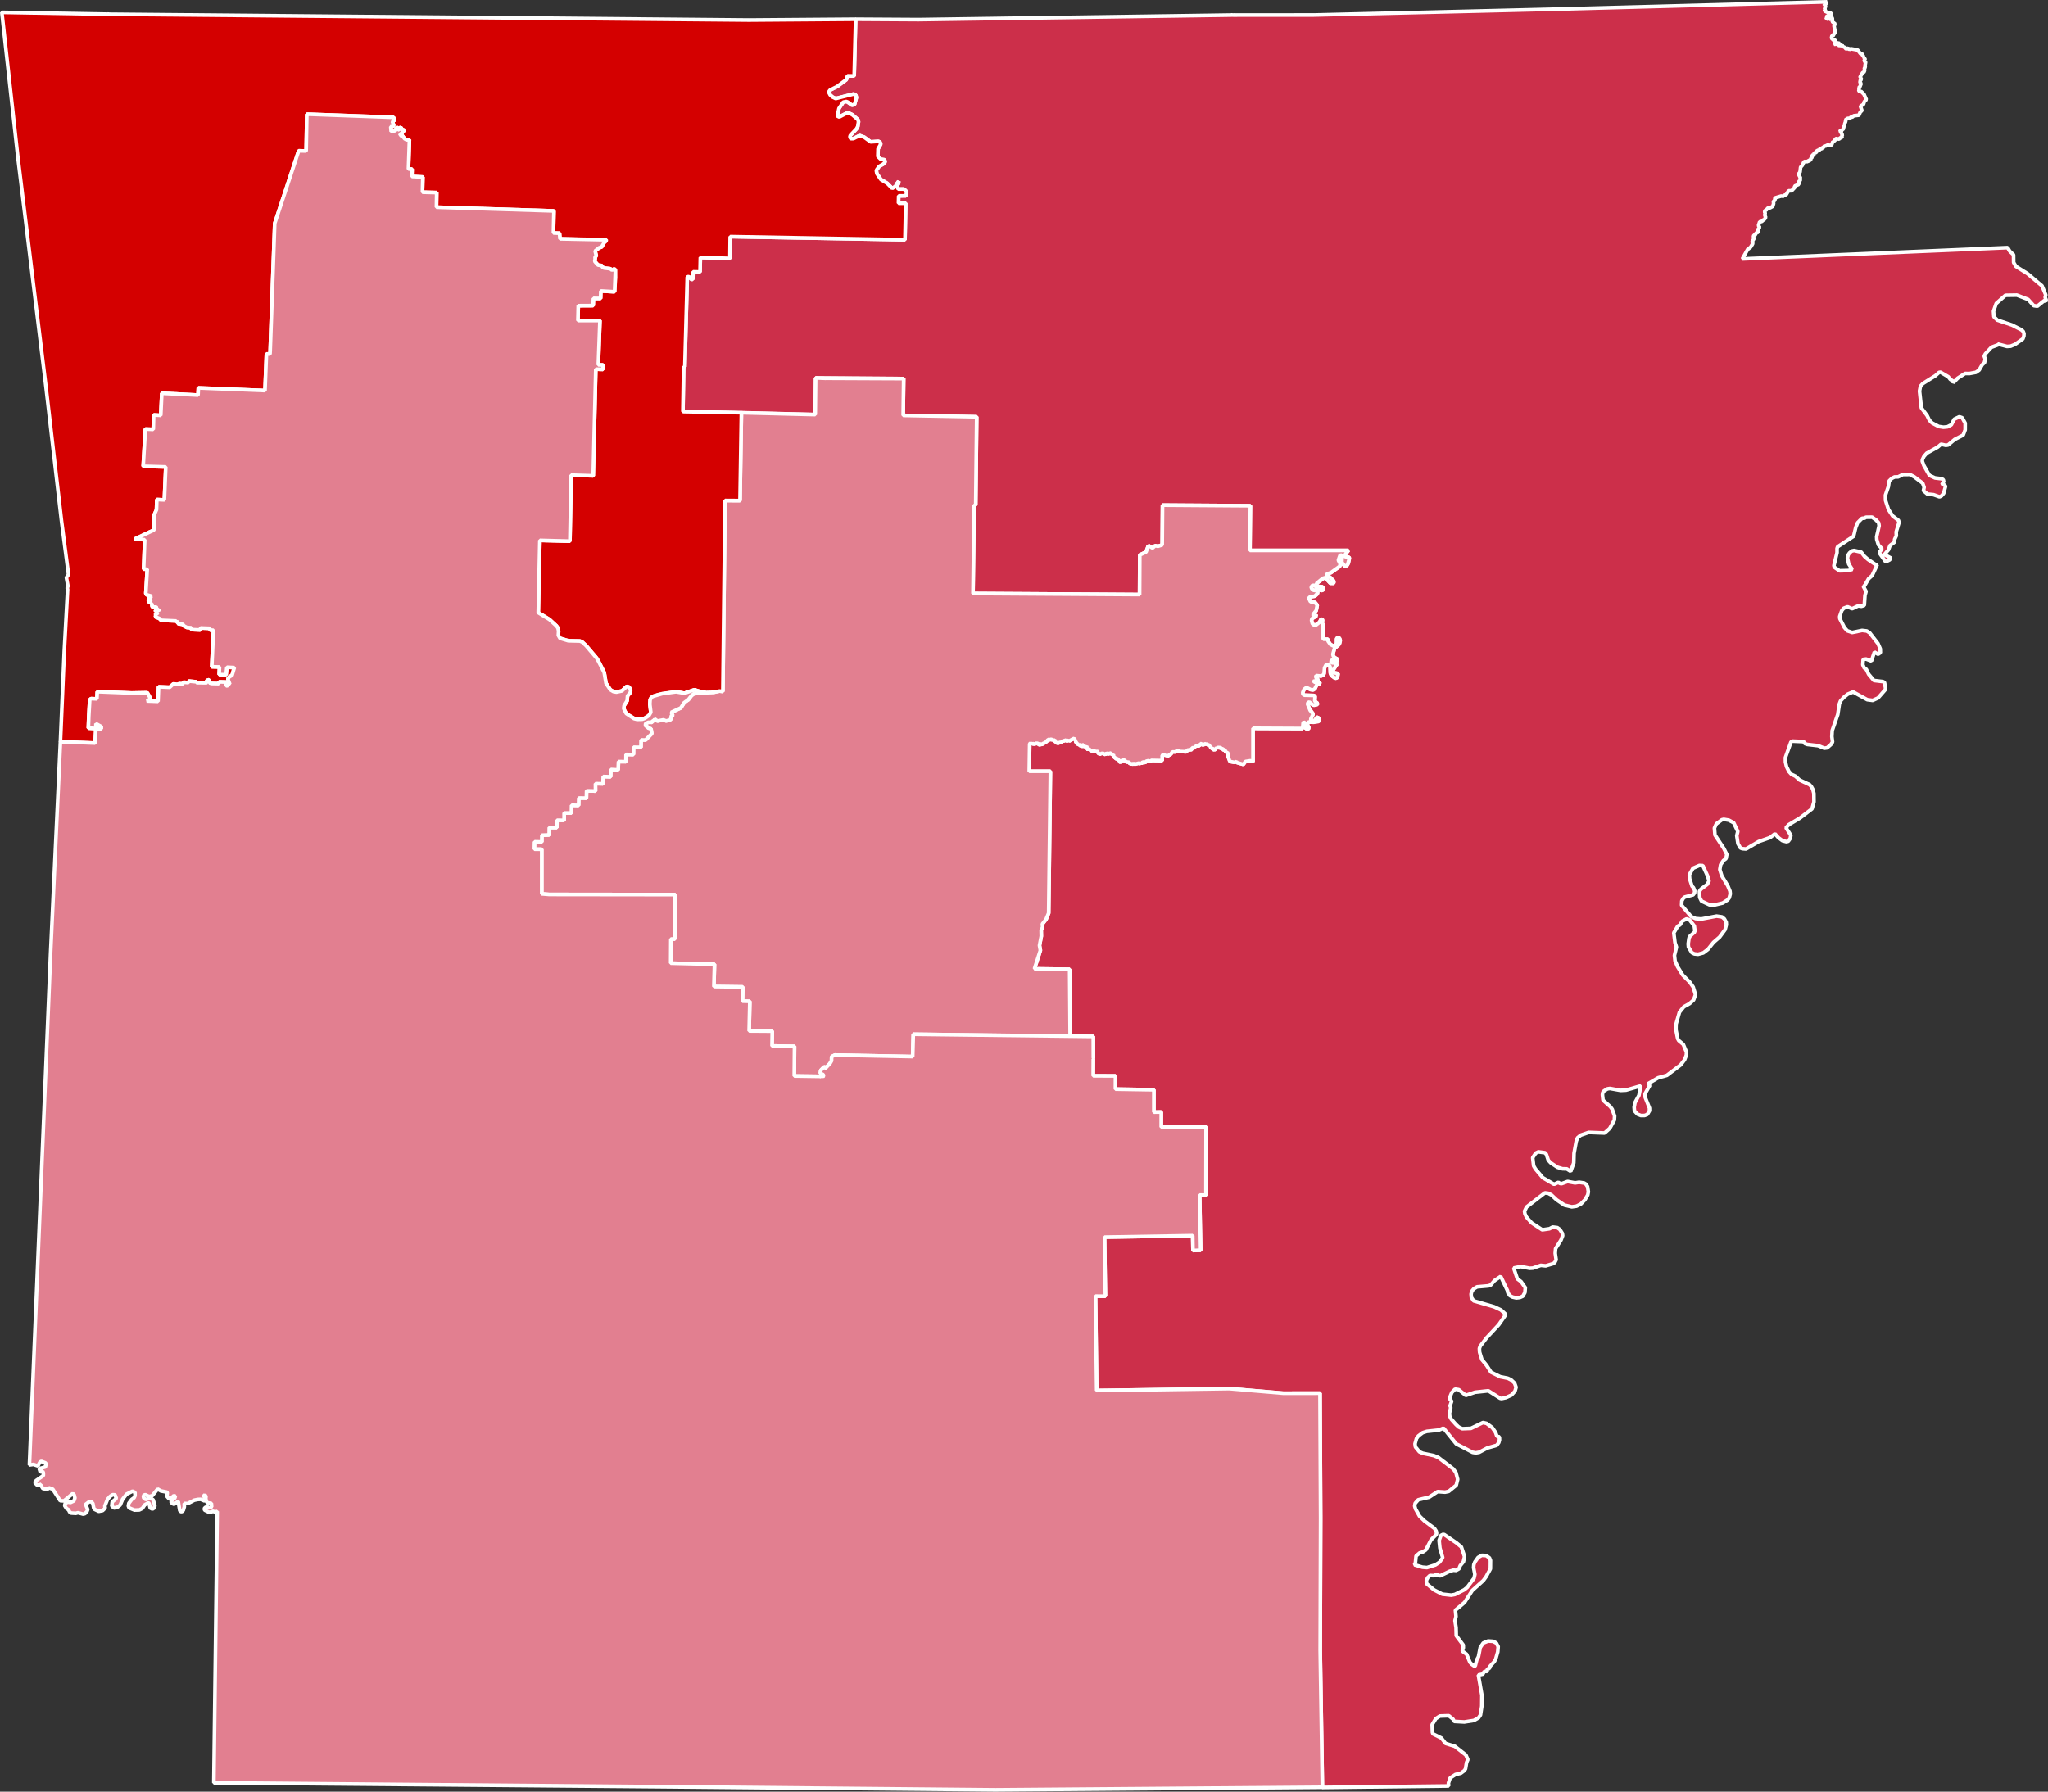 <?xml version="1.0" encoding="UTF-8" standalone="no"?>
<!-- Created with Inkscape (http://www.inkscape.org/) -->

<svg
   xmlns:dc="http://purl.org/dc/elements/1.1/"
   xmlns:cc="http://creativecommons.org/ns#"
   xmlns:rdf="http://www.w3.org/1999/02/22-rdf-syntax-ns#"
   xmlns:svg="http://www.w3.org/2000/svg"
   xmlns="http://www.w3.org/2000/svg"
   xmlns:sodipodi="http://sodipodi.sourceforge.net/DTD/sodipodi-0.dtd"
   xmlns:inkscape="http://www.inkscape.org/namespaces/inkscape"
   width="278.755"
   height="243.921"
   id="svg2"
   sodipodi:version="0.32"
   inkscape:version="0.92.3 (2405546, 2018-03-11)"
   version="1.0"
   sodipodi:docname="Arkansas_Congressional_Election_Results_2014.svg"
   inkscape:output_extension="org.inkscape.output.svg.inkscape">
  <rect width="100%" height="100%" fill="#333333" stroke="none"/>
  <defs
     id="defs4">
    <inkscape:perspective
       sodipodi:type="inkscape:persp3d"
       inkscape:vp_x="0 : 526.18109 : 1"
       inkscape:vp_y="0 : 1000 : 0"
       inkscape:vp_z="744.09448 : 526.18109 : 1"
       inkscape:persp3d-origin="372.04724 : 350.78739 : 1"
       id="perspective10" />
    <inkscape:perspective
       sodipodi:type="inkscape:persp3d"
       inkscape:vp_x="0 : 371.99942 : 1"
       inkscape:vp_y="0 : 1000 : 0"
       inkscape:vp_z="1052.1 : 371.99942 : 1"
       inkscape:persp3d-origin="526.04999 : 247.99961 : 1"
       id="perspective4078" />
    <inkscape:perspective
       id="perspective357"
       inkscape:persp3d-origin="526.04999 : 247.99961 : 1"
       inkscape:vp_z="1052.1 : 371.99942 : 1"
       inkscape:vp_y="0 : 1000 : 0"
       inkscape:vp_x="0 : 371.99942 : 1"
       sodipodi:type="inkscape:persp3d" />
  </defs>
  <sodipodi:namedview
     id="base"
     pagecolor="#ffffff"
     bordercolor="#666666"
     borderopacity="1.0"
     gridtolerance="10000"
     guidetolerance="10"
     objecttolerance="10"
     inkscape:pageopacity="0.0"
     inkscape:pageshadow="2"
     inkscape:zoom="2.6592719"
     inkscape:cx="56.997862"
     inkscape:cy="130.63979"
     inkscape:document-units="px"
     inkscape:current-layer="layer1"
     showgrid="false"
     inkscape:window-width="2099"
     inkscape:window-height="1697"
     inkscape:window-x="1680"
     inkscape:window-y="39"
     inkscape:window-maximized="1" />
  <g
     inkscape:label="Layer 1"
     inkscape:groupmode="layer"
     id="layer1"
     transform="translate(-243.798,-131.513)">
    <path
       id="District_1"
       d="M 411.605,133.56 L 411.664,133.564 L 422.683,133.556 L 455.436,132.762 L 492.483,131.763 L 492.345,131.858 L 492.432,132.102 L 492.058,132.036 L 492.29,132.387 L 492.271,132.48 L 492.065,132.534 L 492.24,132.703 L 492.109,133 L 492.659,133.234 L 492.999,133.274 L 493.094,133.566 L 492.901,133.752 L 492.508,133.625 L 492.359,134.146 L 492.644,133.991 L 492.985,134.173 L 492.976,133.841 L 493.097,133.815 L 493.209,134.038 L 493.198,134.463 L 493.597,134.792 L 493.425,135.015 L 493.616,136.002 L 493.363,136.065 L 493.438,136.296 L 493.148,136.367 L 493.084,136.717 L 493.414,137.029 L 493.649,136.906 L 493.615,137.317 L 493.431,137.539 L 493.693,137.525 L 494.042,137.317 L 494.095,137.392 L 493.988,137.68 L 494.388,137.713 L 494.528,137.594 L 494.559,137.798 L 494.729,137.895 L 494.833,137.785 L 494.717,138.036 L 494.989,137.904 L 494.996,138.106 L 495.085,138.173 L 495.344,138.052 L 495.515,138.279 L 495.692,138.14 L 496.638,138.312 L 497.056,138.844 L 497.272,138.814 L 497.361,139.165 L 497.547,139.216 L 497.415,139.383 L 497.681,139.452 L 497.504,139.876 L 497.738,139.919 L 497.644,140.492 L 497.727,140.629 L 497.562,140.758 L 497.592,141.115 L 497.49,141.356 L 497.346,141.379 L 497.071,141.831 L 496.949,141.88 L 497.172,142.337 L 497.01,142.43 L 496.962,142.734 L 497.114,142.901 L 496.934,143.36 L 496.784,143.454 L 496.898,143.653 L 496.771,143.761 L 496.916,144.01 L 497.1,143.942 L 497.505,144.343 L 497.825,145.068 L 497.552,145.354 L 497.439,145.723 L 497.028,145.974 L 497.227,146.571 L 497.011,146.755 L 496.82,147.201 L 496.115,147.273 L 495.935,147.448 L 495.746,147.445 L 495.549,147.677 L 495.329,147.612 L 494.979,147.832 L 495.027,147.978 L 494.96,148.209 L 494.85,148.26 L 494.921,148.396 L 494.82,148.47 L 494.908,148.561 L 494.707,148.84 L 494.728,149.02 L 494.585,149.174 L 494.638,149.249 L 494.305,149.269 L 494.234,149.406 L 494.415,149.515 L 494.424,149.694 L 494.603,149.815 L 494.497,149.96 L 494.522,150.235 L 494.258,150.273 L 494.148,150.453 L 493.633,150.375 L 493.538,150.664 L 493.442,150.691 L 493.466,150.824 L 493.267,150.795 L 493.115,151.209 L 492.926,151.336 L 492.615,151.228 L 492.245,151.411 L 492.143,151.355 L 491.956,151.612 L 491.802,151.611 L 491.699,151.852 L 491.507,151.741 L 491.414,152.006 L 491.12,151.982 L 491.026,152.258 L 490.735,152.341 L 490.677,152.621 L 490.401,152.657 L 490.45,152.922 L 490.258,153.096 L 490.254,153.297 L 489.939,153.378 L 489.865,153.561 L 489.648,153.46 L 489.582,153.538 L 489.362,153.484 L 489.117,154.009 L 488.882,154.274 L 488.804,154.931 L 488.591,155.222 L 488.727,155.446 L 488.706,155.551 L 488.832,155.609 L 488.828,156.094 L 488.628,156.22 L 488.631,156.611 L 488.067,156.849 L 488.075,157.04 L 487.659,157.479 L 487.232,157.492 L 486.929,158 L 486.611,158.128 L 486.579,158.232 L 486.237,158.204 L 485.436,158.446 L 485.344,158.557 L 485.423,158.741 L 485.182,158.935 L 485.205,159.233 L 485.092,159.603 L 484.719,159.809 L 484.446,159.822 L 484.197,160.11 L 484.064,160.146 L 483.975,160.364 L 484.067,160.537 L 484,160.781 L 484.127,161.111 L 483.991,161.325 L 484.016,161.446 L 483.828,161.43 L 483.596,161.66 L 483.307,161.719 L 483.148,162.215 L 483.316,162.478 L 483.082,162.731 L 483.144,163.127 L 482.928,163.157 L 482.773,163.31 L 482.775,163.441 L 482.517,163.55 L 482.468,163.712 L 482.527,164.001 L 482.363,164.272 L 482.204,164.33 L 482.356,164.496 L 482.352,164.697 L 482.076,165.161 L 481.672,165.471 L 480.95,166.762 L 517.058,165.224 L 517.339,165.697 L 517.866,166.203 L 517.875,167.246 L 518.187,167.781 L 519.776,168.776 L 521.737,170.43 L 522.251,171.669 L 522.165,171.994 L 522.303,172.337 L 522.249,172.569 L 522.072,172.413 L 521.107,173.198 L 520.604,173.121 L 519.844,172.277 L 518.316,171.69 L 516.762,171.716 L 515.51,172.822 L 515.139,173.881 L 515.195,174.644 L 515.667,175.098 L 517.639,175.757 L 518.969,176.435 L 519.177,176.642 L 519.285,176.923 L 519.268,177.265 L 519.131,177.645 L 518.062,178.398 L 517.461,178.645 L 516.973,178.676 L 515.72,178.348 L 515.722,178.467 L 514.855,178.787 L 514.035,179.679 L 513.868,179.985 L 514.013,180.376 L 513.913,180.878 L 513.605,181.16 L 513.178,181.895 L 512.738,182.203 L 511.848,182.367 L 511.268,182.355 L 510.255,183.006 L 509.659,183.621 L 509.607,183.391 L 509.248,183.149 L 508.98,182.807 L 507.929,182.187 L 507.738,182.207 L 507.226,182.663 L 505.516,183.731 L 505.189,184.095 L 505.064,184.76 L 505.315,187.043 L 506.095,188.079 L 506.409,188.721 L 506.781,189.095 L 507.678,189.572 L 508.31,189.671 L 508.859,189.621 L 509.391,189.345 L 509.798,188.573 L 510.488,188.25 L 510.879,188.389 L 511.281,189.121 L 511.278,190.033 L 511.006,190.745 L 509.855,191.338 L 508.952,192.093 L 508.652,192.14 L 508.001,191.991 L 507.542,192.38 L 506.04,193.217 L 505.66,193.659 L 505.46,194.081 L 505.441,194.305 L 505.665,194.904 L 506.42,196.233 L 507.174,196.58 L 508.089,196.69 L 508.303,196.826 L 508.38,197.188 L 508.26,197.202 L 508.118,197.486 L 508.459,197.526 L 508.608,197.728 L 508.352,198.679 L 508.063,199.022 L 507.792,199.154 L 506.975,198.862 L 506.152,198.782 L 505.598,198.31 L 505.695,197.856 L 505.492,197.295 L 504.332,196.417 L 503.729,196.107 L 502.805,196.114 L 502.15,196.44 L 501.675,196.448 L 501.305,196.631 L 500.932,196.991 L 500.821,197.764 L 500.43,198.917 L 500.442,199.641 L 500.838,200.882 L 501.417,201.758 L 502.198,202.356 L 502.281,202.635 L 501.892,203.918 L 501.907,204.453 L 501.677,204.943 L 501.658,205.321 L 501.052,205.78 L 500.838,206.367 L 500.287,207.009 L 501.161,207.484 L 500.998,207.731 L 500.466,208.007 L 499.563,206.736 L 499.972,206.237 L 499.471,205.698 L 499.247,204.957 L 499.231,204.576 L 499.567,203.088 L 499.504,202.691 L 499.157,202.307 L 498.608,201.919 L 497.754,201.932 L 497.589,202.06 L 497.245,202.068 L 496.638,202.681 L 496.384,203.324 L 496.096,204.52 L 493.917,205.953 L 493.839,206.184 L 493.839,206.752 L 493.41,208.518 L 493.475,208.737 L 494.17,209.22 L 495.381,209.189 L 495.904,209.031 L 495.431,208.293 L 495.25,207.472 L 495.355,207.054 L 495.53,206.796 L 495.848,206.526 L 496.162,206.457 L 497.127,206.679 L 497.577,207.26 L 498.052,207.679 L 499.029,208.339 L 499.308,208.398 L 498.619,209.87 L 498.133,210.304 L 497.567,211.288 L 497.41,211.322 L 497.79,212.029 L 497.639,212.573 L 497.551,213.929 L 497.162,214.051 L 496.729,213.991 L 495.891,214.385 L 495.272,214.121 L 494.747,214.315 L 494.484,214.637 L 494.204,215.443 L 494.227,215.741 L 494.84,216.941 L 495.229,217.387 L 495.898,217.62 L 497.247,217.34 L 497.893,217.416 L 498.308,217.699 L 499.411,219.128 L 499.72,219.841 L 499.735,220.375 L 499.422,220.587 L 498.925,220.285 L 498.517,221.508 L 497.793,221.235 L 497.397,221.285 L 497.348,222.028 L 497.539,222.446 L 497.82,222.635 L 498.144,223.302 L 498.856,224.154 L 500.076,224.301 L 500.292,224.414 L 500.442,225.184 L 500.413,225.395 L 499.419,226.534 L 498.693,226.865 L 497.954,226.769 L 496.027,225.711 L 495.291,226.018 L 494.771,226.437 L 494.315,226.944 L 494.149,227.369 L 493.937,228.797 L 493.178,230.974 L 493.134,231.8 L 493.228,232.53 L 492.998,232.879 L 492.488,233.323 L 492.093,233.373 L 491.268,233.033 L 489.789,232.864 L 489.455,232.742 L 489.287,232.479 L 487.764,232.414 L 487.564,232.539 L 486.81,234.657 L 486.819,235.262 L 486.969,235.891 L 487.294,236.557 L 487.653,236.942 L 488.178,237.187 L 488.751,237.708 L 490.109,238.34 L 490.337,238.596 L 490.543,238.968 L 490.687,239.525 L 490.699,240.675 L 490.432,241.625 L 488.801,242.877 L 487.281,243.783 L 486.891,244.202 L 487.553,245.227 L 487.483,245.648 L 487.202,246.04 L 486.949,246.102 L 486.403,245.962 L 485.867,245.563 L 485.39,245.026 L 484.732,245.541 L 483.17,246.088 L 481.452,247.096 L 480.946,247.055 L 480.682,246.95 L 480.351,246.366 L 480.191,245.287 L 480.334,244.706 L 479.767,243.522 L 479.109,243.172 L 478.419,243.056 L 478.165,243.118 L 477.409,243.672 L 477.149,244.243 L 477.225,245.197 L 478.415,247.001 L 478.833,247.829 L 478.727,248.401 L 478.373,248.668 L 477.994,249.241 L 477.883,249.884 L 478.144,250.734 L 478.968,252.105 L 479.264,252.829 L 479.304,253.211 L 479.165,253.745 L 478.953,254.023 L 478.277,254.454 L 477.202,254.709 L 476.469,254.696 L 475.396,254.194 L 475.152,253.7 L 475.115,252.855 L 475.317,252.564 L 476.176,251.912 L 476.416,251.446 L 476.252,250.84 L 475.579,249.363 L 475.108,249.336 L 474.235,249.715 L 473.736,250.598 L 473.774,251.146 L 474.105,252.168 L 474.291,252.361 L 474.47,252.779 L 474.445,253.085 L 474.246,253.341 L 473.119,253.639 L 472.917,253.8 L 472.709,254.163 L 472.683,254.765 L 473.98,256.293 L 474.585,256.568 L 475.362,256.631 L 477.444,256.234 L 478.182,256.342 L 478.503,256.617 L 478.75,257.063 L 478.769,257.409 L 478.596,258.082 L 477.849,259.098 L 477.02,259.812 L 476.267,260.758 L 475.635,261.239 L 474.921,261.429 L 474.416,261.376 L 474.074,261.205 L 473.615,260.445 L 473.58,260.004 L 473.691,259.231 L 473.819,258.969 L 474.42,258.438 L 474.496,258.231 L 474.408,257.572 L 473.775,256.762 L 473.361,256.609 L 472.779,256.917 L 472.465,257.424 L 472.154,257.612 L 471.617,258.516 L 471.781,259.844 L 471.98,260.453 L 471.709,261.58 L 471.791,262.321 L 472.129,263.107 L 472.829,264.255 L 473.803,265.235 L 474.258,265.889 L 474.575,266.934 L 474.315,267.647 L 473.778,268.136 L 472.983,268.58 L 472.39,269.313 L 471.924,270.946 L 471.909,271.703 L 472.153,272.919 L 472.287,273.167 L 472.907,273.692 L 473.353,274.759 L 473.331,275.161 L 473.077,275.803 L 472.547,276.494 L 470.676,277.916 L 469.488,278.245 L 468.157,279.025 L 468.348,279.289 L 467.711,280.41 L 467.73,280.909 L 468.309,282.366 L 468.315,282.722 L 468.012,283.242 L 467.645,283.378 L 467.147,283.385 L 466.688,283.205 L 466.264,282.744 L 466.221,282.254 L 466.331,281.635 L 466.875,280.637 L 467.124,279.343 L 465.109,279.924 L 464.372,279.958 L 462.924,279.697 L 462.576,279.751 L 462.126,280.034 L 461.955,280.245 L 461.906,280.549 L 461.988,281.291 L 462.981,282.178 L 463.236,282.531 L 463.564,283.446 L 463.53,284 L 462.904,285.134 L 462.201,285.763 L 460.04,285.68 L 458.955,286.053 L 458.523,286.409 L 458.342,286.88 L 458.041,288.526 L 458.004,289.838 L 457.59,290.988 L 457.061,290.649 L 456.469,290.636 L 455.776,290.425 L 454.877,289.83 L 454.539,289.47 L 454.283,288.691 L 454.113,288.452 L 453.187,288.329 L 452.83,288.501 L 452.412,289.118 L 452.545,290.243 L 452.783,290.653 L 453.787,291.849 L 455.325,292.746 L 455.916,292.474 L 456.128,292.634 L 456.363,292.653 L 457.169,292.364 L 458.172,292.553 L 458.736,292.469 L 459.415,292.572 L 459.663,292.723 L 459.884,293.061 L 459.992,293.768 L 459.909,294.2 L 459.511,294.866 L 458.967,295.426 L 458.374,295.721 L 457.739,295.811 L 456.728,295.574 L 455.65,294.846 L 454.979,294.21 L 454.537,293.972 L 454.08,293.911 L 451.576,295.838 L 451.304,296.408 L 451.357,296.768 L 451.559,297.199 L 452.264,297.992 L 453.714,298.94 L 454.698,298.796 L 455.131,298.571 L 455.765,298.646 L 456.112,298.888 L 456.447,299.425 L 456.493,299.737 L 456.266,300.334 L 455.531,301.494 L 455.479,302.13 L 455.607,303.017 L 455.423,303.381 L 455.22,303.542 L 454.188,303.848 L 453.518,303.782 L 452.433,304.155 L 451.993,304.178 L 450.815,303.951 L 449.828,304.142 L 450.323,305.616 L 450.836,306.002 L 451.409,306.819 L 451.355,307.478 L 451.077,307.977 L 450.671,308.157 L 450.181,308.211 L 449.669,308.098 L 449.306,307.902 L 449.031,307.501 L 448.982,307.224 L 448.063,305.289 L 447.224,305.848 L 446.712,306.446 L 446.394,306.573 L 444.843,306.707 L 444.394,306.978 L 444.13,307.3 L 444.028,307.683 L 444.062,308.136 L 444.378,308.612 L 447.167,309.421 L 448.091,309.853 L 448.676,310.386 L 448.642,310.644 L 447.783,311.877 L 446.146,313.638 L 445.269,314.786 L 445.161,315.097 L 445.19,315.609 L 445.499,316.606 L 446.145,317.394 L 446.733,318.319 L 447.997,318.944 L 449.011,319.146 L 449.478,319.373 L 449.951,319.815 L 450.154,320.377 L 450.004,320.909 L 449.509,321.449 L 448.783,321.781 L 448.18,321.909 L 447.97,321.868 L 446.382,320.861 L 444.565,321.055 L 443.31,321.486 L 442.355,320.708 L 441.851,320.631 L 441.412,321.081 L 441.131,321.757 L 441.147,321.995 L 441.385,322.275 L 441.168,322.897 L 441.265,323.154 L 441.086,323.898 L 441.112,324.303 L 441.348,324.748 L 441.966,325.439 L 442.34,325.79 L 442.819,326.018 L 444.008,325.974 L 445.648,325.184 L 446.137,325.296 L 446.907,325.868 L 447.363,326.522 L 447.545,327.046 L 447.881,327.133 L 447.895,327.549 L 447.794,327.908 L 447.527,328.277 L 446.241,328.645 L 445.138,329.23 L 444.67,329.31 L 444.237,329.239 L 442.01,328.085 L 440.278,325.94 L 439.628,326.207 L 438.003,326.381 L 437.443,326.561 L 436.862,326.999 L 436.596,327.356 L 436.395,328.074 L 436.454,328.505 L 436.992,329.166 L 437.45,329.369 L 438.952,329.682 L 439.582,329.947 L 441.577,331.473 L 441.963,331.979 L 442.206,332.911 L 442.01,333.712 L 440.981,334.552 L 440.487,334.654 L 439.474,334.582 L 438.322,335.341 L 436.836,335.693 L 436.418,336.168 L 436.351,336.542 L 436.461,336.942 L 437.019,337.935 L 437.678,338.57 L 439.039,339.594 L 439.281,339.969 L 439.329,340.246 L 439.289,340.444 L 438.593,341.133 L 437.875,342.519 L 437.473,342.795 L 437.023,342.935 L 436.539,343.346 L 436.453,344.251 L 436.322,344.548 L 437.409,344.874 L 438.021,344.925 L 439.164,344.568 L 439.714,344.211 L 440.169,343.585 L 439.78,342.261 L 439.675,341.234 L 439.92,340.555 L 440.204,340.412 L 440.38,340.438 L 442.029,341.557 L 442.706,342.122 L 443.143,343.438 L 442.978,344.147 L 442.557,344.657 L 442.379,345.093 L 441.994,345.31 L 441.617,345.279 L 441.119,345.428 L 439.812,346.055 L 439.34,345.886 L 438.902,346.028 L 438.43,346.001 L 438.134,346.285 L 437.937,346.671 L 437.982,347.125 L 438.992,347.966 L 440.117,348.545 L 441.326,348.679 L 441.819,348.589 L 443.08,347.958 L 443.498,347.625 L 444.43,346.375 L 444.544,345.851 L 444.37,344.936 L 444.403,344.536 L 444.539,344.18 L 444.981,343.553 L 445.479,343.262 L 446.07,343.287 L 446.529,343.609 L 446.667,343.952 L 446.655,345.1 L 446.097,346.133 L 445.695,346.692 L 444.186,348.049 L 443.141,349.669 L 441.893,350.728 L 441.976,351.588 L 441.835,352.157 L 441.984,353.081 L 442.011,354.197 L 442.961,355.472 L 442.965,355.851 L 442.822,356.29 L 443.415,356.718 L 443.88,357.834 L 444.142,358.104 L 444.501,358.359 L 444.602,358.284 L 444.797,357.495 L 445.034,357.052 L 445.28,355.793 L 445.684,355.198 L 446.347,354.921 L 447.03,354.965 L 447.461,355.202 L 447.718,355.685 L 447.659,356.403 L 447.377,357.386 L 447.169,357.749 L 446.623,358.344 L 446.513,358.666 L 446.309,358.697 L 446.2,358.877 L 446.231,359.07 L 445.817,359.071 L 445.634,359.423 L 445.019,359.551 L 445.504,362.304 L 445.488,363.795 L 445.307,364.989 L 445.051,365.371 L 444.404,365.744 L 443.108,365.946 L 441.728,365.868 L 441.564,365.558 L 440.997,365.097 L 439.774,365.139 L 439.223,365.496 L 438.73,366.309 L 438.772,367.379 L 438.851,367.575 L 439.989,368.142 L 440.546,368.863 L 441.828,369.265 L 443.319,370.441 L 443.589,371.056 L 443.414,371.456 L 443.272,372.321 L 443.109,372.569 L 442.63,372.92 L 441.905,373.098 L 441.179,373.571 L 440.943,374.275 L 440.983,374.657 L 423.787,374.857 L 423.493,356.208 L 423.55,338.204 L 423.466,321.184 L 418.454,321.187 L 411.124,320.561 L 393.07,320.821 L 392.904,307.976 L 394.255,307.981 L 394.133,299.938 L 406.139,299.738 L 406.175,301.756 L 407.22,301.723 L 407.079,294.212 L 407.943,294.223 L 407.958,284.936 L 401.855,284.956 L 401.858,282.907 L 400.85,282.919 L 400.851,279.874 L 395.621,279.788 L 395.627,277.988 L 392.594,277.976 L 392.607,275.655 L 392.514,275.635 L 392.615,275.561 L 392.608,272.61 L 389.458,272.6 L 389.389,263.472 L 384.596,263.41 L 385.407,260.894 L 385.284,260.232 L 385.53,258.961 L 385.515,258.13 L 385.712,257.755 L 385.677,257.314 L 386.18,256.668 L 386.534,255.821 L 386.768,236.516 L 383.889,236.517 L 383.948,232.766 L 384.036,232.714 L 384.17,232.808 L 384.165,232.724 L 384.291,232.77 L 384.298,232.688 L 384.464,232.832 L 384.624,232.762 L 384.724,232.841 L 384.897,232.607 L 384.993,232.745 L 385.117,232.672 L 385.166,232.795 L 385.104,232.825 L 385.299,232.912 L 385.408,232.886 L 385.393,232.778 L 385.681,232.872 L 385.763,232.737 L 385.959,232.658 L 385.944,232.562 L 386.187,232.63 L 386.188,232.476 L 386.363,232.36 L 386.413,232.186 L 386.682,232.232 L 386.855,232.14 L 387.058,232.263 L 387.206,232.192 L 387.208,232.311 L 387.392,232.243 L 387.459,232.58 L 387.604,232.545 L 387.641,232.666 L 387.9,232.687 L 387.991,232.588 L 388.298,232.602 L 388.262,232.468 L 388.673,232.36 L 388.741,232.259 L 389.038,232.39 L 389.248,232.289 L 389.31,232.4 L 390.004,232.031 L 390.139,232.255 L 390.051,232.319 L 390.239,232.334 L 390.184,232.425 L 390.384,232.737 L 390.541,232.845 L 390.606,232.779 L 390.659,232.997 L 390.893,232.886 L 390.95,233.198 L 391.067,233.078 L 391.033,232.767 L 391.175,233.063 L 391.868,233.274 L 391.751,233.406 L 391.913,233.597 L 392.03,233.465 L 392.117,233.567 L 392.051,233.644 L 392.267,233.615 L 392.246,233.719 L 392.39,233.696 L 392.45,233.843 L 392.614,233.714 L 392.918,233.763 L 392.915,233.656 L 392.995,233.84 L 393.338,233.845 L 393.232,233.978 L 393.318,234.092 L 393.641,234.189 L 393.673,234.097 L 393.924,234.07 L 394.242,234.239 L 394.423,234.052 L 394.719,234.195 L 394.841,234.004 L 395.269,234.276 L 395.345,234.223 L 395.379,234.522 L 395.746,234.824 L 395.982,234.832 L 395.994,234.975 L 396.231,235.113 L 396.189,235.192 L 396.309,235.321 L 396.754,234.954 L 397.121,235.245 L 397.473,235.286 L 397.588,235.473 L 397.777,235.477 L 397.875,235.591 L 398.065,235.441 L 398.245,235.551 L 398.802,235.407 L 398.984,235.493 L 399.065,235.381 L 399.149,235.506 L 399.324,235.248 L 399.685,235.325 L 399.818,235.147 L 400.109,235.076 L 400.322,235.224 L 400.503,235.037 L 401.993,235.065 L 401.979,234.376 L 402.143,234.247 L 402.338,234.335 L 402.44,234.236 L 402.492,234.478 L 402.647,234.324 L 402.707,234.448 L 403.169,234.166 L 403.37,233.886 L 403.749,233.882 L 404.074,233.671 L 404.335,233.823 L 405.267,233.864 L 405.416,233.639 L 406.015,233.558 L 406.046,233.324 L 406.416,233.295 L 406.402,233.175 L 406.53,233.198 L 406.566,233.047 L 406.956,233.067 L 407.16,232.882 L 407.171,232.753 L 407.335,232.778 L 407.464,232.943 L 407.67,232.877 L 407.717,232.738 L 407.933,232.851 L 408.058,232.778 L 408.324,233.001 L 408.541,232.948 L 408.418,233.151 L 408.572,233.152 L 408.503,233.265 L 408.62,233.286 L 408.609,233.416 L 408.816,233.35 L 408.928,233.572 L 409.214,233.56 L 409.364,233.312 L 409.478,233.369 L 409.533,233.278 L 410.22,233.429 L 410.366,233.667 L 410.524,233.62 L 410.634,233.866 L 410.973,234.072 L 410.892,234.326 L 411.238,235.172 L 411.843,235.304 L 412.089,235.194 L 412.172,235.331 L 413.029,235.579 L 413.31,235.188 L 413.958,235.087 L 414.239,235.122 L 414.347,235.249 L 414.345,230.664 L 421.095,230.697 L 421.17,229.933 L 421.263,229.81 L 421.352,229.877 L 421.327,230.325 L 421.437,230.571 L 421.659,230.755 L 421.872,230.76 L 421.967,230.614 L 421.747,230.264 L 421.804,229.854 L 423.258,229.749 L 423.384,229.51 L 423.164,229.161 L 423.019,229.196 L 422.815,229.523 L 422.553,229.679 L 422.242,229.571 L 422.209,229.402 L 422.537,228.718 L 421.923,227.826 L 421.795,227.224 L 422.043,227.09 L 422.658,227.531 L 423.094,227.413 L 423.14,227.287 L 422.762,226.995 L 422.803,226.347 L 422.718,226.221 L 421.326,226.154 L 421.126,225.996 L 421.119,225.782 L 421.295,225.37 L 421.525,225.175 L 421.693,225.142 L 422.194,225.396 L 422.546,225.437 L 422.787,225.243 L 423.017,224.753 L 423.469,224.589 L 423.409,224.441 L 422.693,224.371 L 422.642,224.26 L 422.708,224.183 L 422.97,224.311 L 423.161,224.149 L 423.161,224.006 L 422.878,223.699 L 422.942,223.491 L 423.602,223.545 L 423.921,223.405 L 424.021,223.2 L 424.085,222.424 L 424.281,222.049 L 424.684,222.046 L 424.841,222.296 L 424.878,223.152 L 425.017,223.472 L 425.464,223.805 L 425.65,223.844 L 425.838,223.729 L 425.928,223.203 L 425.31,223.081 L 425.189,222.822 L 425.783,221.935 L 425.595,221.777 L 425.088,221.748 L 424.917,221.52 L 425.143,221.361 L 425.609,221.601 L 425.846,221.455 L 425.806,221.226 L 425.454,221.043 L 425.271,220.815 L 425.22,220.574 L 425.437,219.798 L 426.036,219.29 L 426.222,218.76 L 426.11,218.384 L 425.819,218.324 L 425.718,218.541 L 425.726,219.17 L 425.482,219.399 L 425.206,219.447 L 424.879,219.242 L 424.622,218.902 L 424.546,218.54 L 423.906,218.535 L 423.903,216.556 L 423.762,216.39 L 423.815,215.897 L 423.717,215.782 L 423.595,215.832 L 423.409,216.219 L 422.915,216.605 L 422.575,216.565 L 422.422,216.411 L 422.315,215.975 L 422.371,215.731 L 422.98,215.378 L 422.928,215.291 L 422.562,215.285 L 422.499,215.185 L 422.946,214.641 L 423.09,213.895 L 422.777,213.525 L 422.169,213.428 L 421.936,212.947 L 422.116,212.772 L 422.764,212.671 L 423.07,212.412 L 423.161,212.171 L 423.062,211.937 L 422.481,211.795 L 422.262,211.433 L 422.421,211.221 L 422.696,211.196 L 423.403,211.823 L 423.822,211.905 L 423.924,211.676 L 423.804,211.406 L 423.181,211.343 L 423.027,211.2 L 422.989,210.948 L 424.084,210.161 L 424.235,210.197 L 424.875,210.913 L 425.288,210.935 L 425.374,210.753 L 425.326,210.618 L 424.857,210.13 L 424.385,209.818 L 424.373,209.675 L 424.958,209.474 L 426.154,208.613 L 426.217,208.286 L 425.962,207.78 L 426.129,207.189 L 426.317,207.062 L 426.422,207.083 L 426.511,207.304 L 426.422,207.806 L 426.482,208.225 L 426.854,208.599 L 427.136,208.492 L 427.34,208.165 L 427.466,207.5 L 427.404,207.389 L 426.867,207.285 L 426.77,207.171 L 427.339,206.447 L 413.927,206.448 L 413.988,200.364 L 402.029,200.282 L 401.986,205.705 L 401.403,205.882 L 401.03,205.804 L 400.673,206.119 L 400.108,205.788 L 399.787,206.662 L 398.936,207.066 L 398.909,212.455 L 376.232,212.311 L 376.39,200.287 L 376.603,200.28 L 376.738,188.254 L 366.73,188.061 L 366.798,183.054 L 354.815,182.959 L 354.761,187.955 L 336.75,187.543 L 336.848,181.449 L 337.013,181.451 L 337.341,169.239 L 337.549,169.149 L 337.897,169.533 L 338.085,169.549 L 338.122,168.521 L 339.08,168.541 L 339.124,166.565 L 343.153,166.695 L 343.184,163.724 L 366.975,164.148 L 367.075,159.18 L 366.091,159.182 L 366.115,158.177 L 367.098,158.175 L 367.189,157.791 L 367.138,157.55 L 366.842,157.254 L 366.037,157.247 L 365.919,156.81 L 366.114,156.447 L 366.125,156.176 L 365.777,156.657 L 365.761,156.857 L 365.239,157.157 L 364.549,156.461 L 363.702,155.953 L 363.152,155.15 L 363.078,154.753 L 363.138,154.604 L 363.458,154.168 L 364.03,153.836 L 364.278,153.56 L 364.195,153.269 L 363.68,153.191 L 363.285,152.815 L 363.311,151.774 L 363.684,151.13 L 363.565,150.847 L 363.347,150.758 L 362.299,150.826 L 361.415,150.185 L 360.805,149.969 L 359.954,150.385 L 359.586,150.39 L 359.477,150.133 L 359.539,149.948 L 360.383,149.046 L 360.552,148.728 L 360.652,148.085 L 360.569,147.794 L 359.795,147.126 L 359.292,146.895 L 359.067,146.9 L 358.027,147.443 L 357.766,147.303 L 357.993,146.267 L 358.573,145.414 L 358.982,145.329 L 359.178,145.405 L 359.77,145.832 L 360.112,145.718 L 360.366,144.779 L 360.285,144.476 L 359.99,144.31 L 357.546,144.927 L 357.102,144.713 L 356.793,144.439 L 356.639,144.142 L 356.643,143.953 L 356.776,143.774 L 357.752,143.285 L 358.99,142.356 L 359.151,141.836 L 360.062,141.852 L 360.257,134.131 L 368.819,134.182 L 411.605,133.56"
       style="font-size:34.375px;font-style:normal;font-weight:400;fill:#cc2f4a;fill-opacity:1;fill-rule:evenodd;stroke:#ffffff;stroke-width:0.5;stroke-linecap:square;stroke-linejoin:bevel;stroke-miterlimit:4;stroke-dasharray:none;stroke-opacity:1;font-family:MS Shell Dlg 2" />
    <path
       id="District_2"
       d="M 355.949,183.005 L 355.961,183.006 L 366.798,183.054 L 366.73,188.061 L 376.738,188.254 L 376.603,200.28 L 376.39,200.287 L 376.232,212.311 L 398.909,212.455 L 398.936,207.066 L 399.787,206.662 L 400.108,205.788 L 400.673,206.119 L 401.03,205.804 L 401.403,205.882 L 401.986,205.705 L 402.029,200.282 L 413.988,200.364 L 413.927,206.448 L 427.339,206.447 L 426.77,207.171 L 426.867,207.285 L 427.404,207.389 L 427.466,207.5 L 427.228,208.381 L 427.059,208.557 L 426.854,208.599 L 426.436,208.067 L 426.474,207.17 L 426.422,207.083 L 426.194,207.112 L 425.962,207.78 L 426.217,208.286 L 426.154,208.613 L 424.958,209.474 L 424.373,209.675 L 424.385,209.818 L 424.857,210.13 L 425.326,210.618 L 425.315,210.902 L 424.875,210.913 L 424.167,210.156 L 423.852,210.249 L 422.989,210.948 L 423.027,211.2 L 423.181,211.343 L 423.804,211.406 L 423.917,211.616 L 423.9,211.828 L 423.62,211.924 L 422.696,211.196 L 422.421,211.221 L 422.262,211.433 L 422.349,211.666 L 422.581,211.874 L 423.062,211.937 L 423.154,212.253 L 422.764,212.671 L 422.116,212.772 L 421.936,212.947 L 422.169,213.428 L 422.777,213.525 L 423.09,213.895 L 422.946,214.641 L 422.499,215.185 L 422.562,215.285 L 422.928,215.291 L 422.98,215.378 L 422.371,215.731 L 422.315,215.975 L 422.422,216.411 L 422.575,216.565 L 422.915,216.605 L 423.409,216.219 L 423.634,215.787 L 423.815,215.897 L 423.763,216.379 L 423.903,216.556 L 423.906,218.535 L 424.546,218.54 L 424.561,218.79 L 424.879,219.242 L 425.276,219.453 L 425.557,219.357 L 425.726,219.17 L 425.755,218.378 L 426.033,218.318 L 426.221,218.63 L 426.132,219.132 L 425.437,219.798 L 425.22,220.574 L 425.271,220.815 L 425.454,221.043 L 425.806,221.226 L 425.846,221.455 L 425.609,221.601 L 425.143,221.361 L 424.917,221.52 L 425.088,221.748 L 425.595,221.777 L 425.783,221.935 L 425.189,222.822 L 425.31,223.081 L 425.928,223.203 L 425.838,223.729 L 425.65,223.844 L 425.464,223.805 L 425.017,223.472 L 424.878,223.152 L 424.841,222.296 L 424.684,222.046 L 424.281,222.049 L 424.085,222.424 L 424.021,223.2 L 423.921,223.405 L 423.602,223.545 L 422.942,223.491 L 422.878,223.699 L 423.161,224.006 L 423.161,224.149 L 422.97,224.311 L 422.708,224.183 L 422.642,224.26 L 422.693,224.371 L 423.409,224.441 L 423.469,224.589 L 423.017,224.753 L 422.787,225.243 L 422.546,225.437 L 422.194,225.396 L 421.693,225.142 L 421.525,225.175 L 421.295,225.37 L 421.119,225.782 L 421.126,225.996 L 421.326,226.154 L 422.579,226.186 L 422.784,226.286 L 422.753,226.959 L 423.131,227.262 L 423.094,227.413 L 422.552,227.523 L 422.008,227.087 L 421.835,227.168 L 421.772,227.364 L 422.128,228.222 L 422.537,228.718 L 422.209,229.402 L 422.242,229.571 L 422.553,229.679 L 422.815,229.523 L 423.019,229.196 L 423.164,229.161 L 423.357,229.413 L 423.359,229.674 L 422.598,229.849 L 421.855,229.811 L 421.724,230.109 L 421.967,230.614 L 421.764,230.775 L 421.546,230.686 L 421.365,230.446 L 421.352,229.877 L 421.263,229.81 L 421.17,229.933 L 421.095,230.697 L 414.345,230.664 L 414.347,235.249 L 414.239,235.122 L 413.958,235.087 L 413.31,235.188 L 413.029,235.579 L 412.172,235.331 L 412.089,235.194 L 411.843,235.304 L 411.283,235.199 L 411.161,235.094 L 410.892,234.326 L 410.973,234.072 L 410.634,233.866 L 410.524,233.62 L 410.366,233.667 L 410.265,233.457 L 410.063,233.464 L 409.934,233.299 L 409.545,233.279 L 409.478,233.369 L 409.364,233.312 L 409.214,233.56 L 408.928,233.572 L 408.816,233.35 L 408.609,233.416 L 408.62,233.286 L 408.503,233.265 L 408.572,233.152 L 408.418,233.151 L 408.541,232.948 L 408.324,233.001 L 408.058,232.778 L 407.933,232.851 L 407.717,232.738 L 407.67,232.877 L 407.464,232.943 L 407.335,232.778 L 407.171,232.753 L 407.16,232.882 L 406.956,233.067 L 406.566,233.047 L 406.53,233.198 L 406.402,233.175 L 406.416,233.295 L 406.046,233.324 L 406.015,233.558 L 405.416,233.639 L 405.267,233.864 L 404.335,233.823 L 404.074,233.671 L 403.749,233.882 L 403.37,233.886 L 403.169,234.166 L 402.707,234.448 L 402.647,234.324 L 402.492,234.478 L 402.44,234.236 L 402.338,234.335 L 402.143,234.247 L 401.979,234.376 L 401.993,235.065 L 400.503,235.037 L 400.322,235.224 L 400.109,235.076 L 399.818,235.147 L 399.685,235.325 L 399.324,235.248 L 399.149,235.506 L 399.065,235.381 L 398.984,235.493 L 398.802,235.407 L 398.245,235.551 L 398.065,235.441 L 397.875,235.591 L 397.777,235.477 L 397.588,235.473 L 397.473,235.286 L 397.121,235.245 L 396.754,234.954 L 396.309,235.321 L 396.189,235.192 L 396.231,235.113 L 395.994,234.975 L 395.982,234.832 L 395.746,234.824 L 395.379,234.522 L 395.345,234.223 L 395.269,234.276 L 394.841,234.004 L 394.719,234.195 L 394.423,234.052 L 394.242,234.239 L 393.924,234.07 L 393.673,234.097 L 393.641,234.189 L 393.318,234.092 L 393.232,233.978 L 393.338,233.845 L 392.995,233.84 L 392.915,233.656 L 392.918,233.763 L 392.614,233.714 L 392.45,233.843 L 392.39,233.696 L 392.246,233.719 L 392.267,233.615 L 392.051,233.644 L 392.117,233.567 L 392.03,233.465 L 391.913,233.597 L 391.751,233.406 L 391.868,233.274 L 391.175,233.063 L 391.033,232.767 L 391.067,233.078 L 390.95,233.198 L 390.893,232.886 L 390.659,232.997 L 390.606,232.779 L 390.541,232.845 L 390.384,232.737 L 390.184,232.425 L 390.239,232.334 L 390.051,232.319 L 390.139,232.255 L 390.004,232.031 L 389.31,232.4 L 389.248,232.289 L 389.038,232.39 L 388.741,232.259 L 388.673,232.36 L 388.262,232.468 L 388.298,232.602 L 387.991,232.588 L 387.9,232.687 L 387.641,232.666 L 387.604,232.545 L 387.459,232.58 L 387.392,232.243 L 387.208,232.311 L 387.206,232.192 L 387.058,232.263 L 386.855,232.14 L 386.682,232.232 L 386.413,232.186 L 386.363,232.36 L 386.188,232.476 L 386.187,232.63 L 385.944,232.562 L 385.959,232.658 L 385.763,232.737 L 385.681,232.872 L 385.393,232.778 L 385.408,232.886 L 385.299,232.912 L 385.104,232.825 L 385.166,232.795 L 385.117,232.672 L 384.993,232.745 L 384.897,232.607 L 384.724,232.841 L 384.624,232.762 L 384.464,232.832 L 384.298,232.688 L 384.291,232.77 L 384.165,232.724 L 384.17,232.808 L 384.036,232.714 L 383.948,232.766 L 383.889,236.517 L 386.768,236.516 L 386.534,255.821 L 386.18,256.668 L 385.677,257.314 L 385.712,257.755 L 385.515,258.13 L 385.53,258.961 L 385.284,260.232 L 385.407,260.894 L 384.596,263.41 L 389.389,263.472 L 389.458,272.6 L 368.108,272.317 L 368.024,275.355 L 357.437,275.149 L 356.993,275.362 L 356.982,275.929 L 356.762,276.302 L 356.074,277.028 L 356.059,276.778 L 355.979,276.748 L 355.513,277.231 L 355.456,277.629 L 355.844,277.815 L 355.9,277.997 L 355.809,278.096 L 355.607,277.961 L 355.643,278.236 L 355.564,278.052 L 351.907,278.001 L 351.942,273.964 L 348.878,273.913 L 348.913,271.891 L 345.764,271.869 L 345.858,267.837 L 344.853,267.813 L 344.905,265.875 L 340.964,265.824 L 341.048,262.785 L 335.088,262.64 L 335.11,259.348 L 335.667,259.346 L 335.7,253.307 L 318.558,253.286 L 317.534,253.202 L 317.535,247.136 L 316.529,247.124 L 316.552,246.119 L 317.545,246.141 L 317.55,245.218 L 318.548,245.181 L 318.56,244.175 L 319.59,244.177 L 319.601,243.182 L 320.583,243.192 L 320.582,242.196 L 321.577,242.195 L 321.593,241.142 L 322.551,241.161 L 322.574,240.156 L 323.616,240.171 L 323.638,239.177 L 324.856,239.206 L 324.844,238.198 L 325.873,238.223 L 325.907,237.231 L 326.911,237.266 L 326.933,236.273 L 327.935,236.331 L 327.981,235.198 L 328.999,235.21 L 329.008,234.227 L 330.015,234.239 L 330.025,233.245 L 331.043,233.257 L 331.054,232.251 L 331.67,232.254 L 332.512,231.387 L 332.41,230.751 L 331.983,230.609 L 331.927,230.427 L 331.727,230.41 L 331.641,230.155 L 331.714,229.995 L 332.046,229.844 L 332.555,229.85 L 332.62,229.631 L 332.81,229.634 L 332.912,229.394 L 333.28,229.673 L 334.159,229.508 L 334.466,229.664 L 335.049,229.487 L 335.219,229.287 L 335.06,229.061 L 335.287,229.044 L 335.368,228.92 L 335.166,228.489 L 336.472,227.885 L 336.988,227.086 L 337.487,226.772 L 337.874,226.247 L 338.266,225.947 L 340.971,225.755 L 341.731,225.592 L 342.189,225.641 L 342.486,199.648 L 344.523,199.661 L 344.711,187.699 L 354.761,187.955 L 354.815,182.959 L 355.949,183.005"
       style="font-size:34.375px;font-style:normal;font-weight:400;fill:#e27f90;fill-opacity:1;fill-rule:evenodd;stroke:#ffffff;stroke-width:0.5;stroke-linecap:square;stroke-linejoin:bevel;stroke-miterlimit:4;stroke-dasharray:none;stroke-opacity:1;font-family:MS Shell Dlg 2" />
    <path
       id="District_3"
       d="M 258.683,133.447 L 258.741,133.452 L 345.734,134.242 L 360.257,134.131 L 360.062,141.852 L 359.151,141.836 L 358.99,142.356 L 357.752,143.285 L 356.776,143.774 L 356.643,143.953 L 356.639,144.142 L 356.793,144.439 L 357.102,144.713 L 357.546,144.927 L 359.99,144.31 L 360.285,144.476 L 360.366,144.779 L 360.112,145.718 L 359.77,145.832 L 359.178,145.405 L 358.982,145.329 L 358.573,145.414 L 357.993,146.267 L 357.766,147.303 L 358.027,147.443 L 359.067,146.9 L 359.292,146.895 L 359.795,147.126 L 360.569,147.794 L 360.652,148.085 L 360.552,148.728 L 360.383,149.046 L 359.539,149.948 L 359.477,150.133 L 359.586,150.39 L 359.954,150.385 L 360.805,149.969 L 361.415,150.185 L 362.299,150.826 L 363.347,150.758 L 363.565,150.847 L 363.684,151.13 L 363.311,151.774 L 363.285,152.815 L 363.68,153.191 L 364.195,153.269 L 364.278,153.56 L 364.03,153.836 L 363.458,154.168 L 363.138,154.604 L 363.078,154.753 L 363.152,155.15 L 363.702,155.953 L 364.549,156.461 L 365.239,157.157 L 365.761,156.857 L 365.777,156.657 L 366.125,156.176 L 366.114,156.447 L 365.919,156.81 L 366.037,157.247 L 366.842,157.254 L 367.138,157.55 L 367.189,157.791 L 367.098,158.175 L 366.115,158.177 L 366.091,159.182 L 367.075,159.18 L 366.975,164.148 L 343.184,163.724 L 343.153,166.695 L 339.124,166.565 L 339.08,168.541 L 338.122,168.521 L 338.085,169.549 L 337.897,169.533 L 337.549,169.149 L 337.341,169.239 L 337.013,181.451 L 336.848,181.449 L 336.75,187.543 L 344.711,187.699 L 344.523,199.661 L 342.486,199.648 L 342.189,225.641 L 341.731,225.592 L 340.971,225.755 L 339.63,225.787 L 338.298,225.417 L 336.956,225.887 L 335.823,225.688 L 333.386,226.08 L 332.667,226.317 L 332.306,226.678 L 332.248,227.385 L 332.382,228.486 L 332.121,228.926 L 331.373,229.386 L 330.269,229.402 L 329.161,228.766 L 328.828,228.348 L 328.693,227.97 L 328.749,227.571 L 329.158,226.918 L 329.212,226.259 L 329.622,225.747 L 329.638,225.405 L 329.407,225.042 L 329.106,224.959 L 328.452,225.568 L 327.704,225.732 L 327.295,225.663 L 326.877,225.415 L 326.285,224.537 L 326.038,223.072 L 325.263,221.539 L 325.003,221.103 L 323.566,219.409 L 323.038,218.916 L 322.729,218.784 L 321.156,218.749 L 320.023,218.408 L 319.795,218.01 L 319.83,217.444 L 319.757,217.035 L 319.534,216.721 L 318.586,215.849 L 317.063,214.918 L 317.279,205.079 L 321.369,205.189 L 321.538,196.199 L 324.54,196.291 L 324.891,181.771 L 325.871,181.804 L 325.885,181.201 L 325.235,181.183 L 325.458,175.147 L 322.46,175.15 L 322.508,173.128 L 324.535,173.116 L 324.568,172.136 L 325.55,172.145 L 325.575,171.128 L 327.45,171.235 L 327.573,169.302 L 327.533,168.197 L 327.361,168.135 L 327.111,168.293 L 326.843,168.093 L 326.032,168.014 L 325.783,167.864 L 325.728,167.67 L 325.201,167.603 L 324.756,167.104 L 324.816,166.659 L 324.755,166.535 L 324.961,166.339 L 324.801,165.686 L 325.334,165.256 L 325.688,165.131 L 326.101,164.43 L 326.247,164.383 L 326.333,164.2 L 320.02,164.026 L 319.953,163.262 L 319.126,163.23 L 319.195,160.226 L 303.206,159.719 L 303.239,157.732 L 301.301,157.679 L 301.352,155.61 L 299.853,155.534 L 299.888,154.53 L 299.391,154.525 L 299.529,150.543 L 299.137,150.547 L 298.865,150.394 L 298.524,149.94 L 298.226,149.962 L 298.327,149.734 L 298.499,149.665 L 298.818,149.241 L 298.543,149.124 L 298.34,148.858 L 298.229,148.908 L 298.156,149.222 L 298.009,149.139 L 297.945,148.909 L 297.84,148.888 L 297.699,149.019 L 297.653,149.288 L 297.038,149.415 L 296.985,148.771 L 297.31,148.703 L 297.391,148.579 L 297.208,148.066 L 297.51,147.854 L 297.351,147.486 L 285.561,147.063 L 285.47,152.067 L 284.454,152.043 L 281.19,161.928 L 280.573,179.259 L 280.548,179.707 L 280.062,179.702 L 279.866,184.686 L 270.797,184.321 L 270.752,185.301 L 265.821,185.05 L 265.68,188.059 L 264.713,188.004 L 264.659,189.966 L 263.584,189.925 L 263.286,194.995 L 266.36,195.082 L 266.169,199.568 L 265.142,199.519 L 265.1,200.902 L 264.78,201.622 L 264.767,203.659 L 262.093,204.921 L 263.497,204.988 L 263.346,208.992 L 263.842,209.009 L 263.644,212.287 L 263.724,212.471 L 264.464,212.686 L 263.907,212.984 L 264.326,213.22 L 264.296,213.3 L 264.189,213.149 L 264.069,213.175 L 263.968,213.392 L 264.344,213.576 L 264.343,213.73 L 264.512,213.697 L 264.474,214.014 L 264.58,214.165 L 265.018,214.165 L 265.154,214.247 L 265.094,214.396 L 265.238,214.515 L 265.407,214.481 L 265.4,214.718 L 265.209,214.583 L 264.994,214.601 L 264.932,214.786 L 265.15,214.733 L 265.189,214.831 L 265.062,214.939 L 265.227,214.94 L 265.189,215.115 L 265.025,215.09 L 264.922,215.2 L 265.009,215.29 L 264.956,215.499 L 265.484,215.708 L 265.735,215.965 L 267.79,216.051 L 267.769,216.156 L 268.029,216.166 L 268.021,216.414 L 268.769,216.534 L 268.768,216.688 L 269.245,216.941 L 269.835,216.977 L 269.838,217.226 L 271.066,217.28 L 271.088,217.009 L 271.879,217.038 L 272.376,217.056 L 272.369,217.28 L 272.852,217.32 L 272.621,222.289 L 273.674,222.316 L 273.625,223.343 L 274.156,223.363 L 274.57,223.373 L 274.678,222.351 L 275.693,222.399 L 275.381,223.451 L 275.009,223.658 L 274.808,223.937 L 275.081,224.659 L 274.821,224.649 L 274.814,224.874 L 274.565,224.877 L 274.583,224.369 L 273.603,224.336 L 273.582,224.583 L 272.589,224.561 L 272.323,224.48 L 272.287,224.05 L 271.911,224.162 L 271.947,224.437 L 271.862,224.466 L 270.536,224.452 L 270.534,224.333 L 269.476,224.234 L 269.459,224.446 L 268.741,224.387 L 268.722,224.611 L 268.203,224.592 L 267.91,224.698 L 267.407,224.609 L 266.895,225.077 L 265.384,225.012 L 265.304,226.996 L 263.757,226.94 L 264.323,226.678 L 263.848,225.822 L 261.724,225.861 L 257.036,225.677 L 256.991,226.657 L 256.176,226.626 L 256.008,226.802 L 255.88,229.078 L 255.823,230.637 L 256.849,230.697 L 256.856,230.034 L 257.593,230.439 L 257.592,230.735 L 256.847,230.721 L 256.745,232.679 L 252.022,232.493 L 252.543,220.226 L 253.001,211.757 L 252.946,211.563 L 253.049,211.311 L 252.836,210.156 L 253.12,209.729 L 252.168,202.423 L 250.045,184.11 L 246.231,152.933 L 244.048,133.194 L 258.683,133.447"
       style="font-size:34.375px;font-style:normal;font-weight:400;fill:#d40000;fill-opacity:1;fill-rule:evenodd;stroke:#ffffff;stroke-width:0.5;stroke-linecap:square;stroke-linejoin:bevel;stroke-miterlimit:4;stroke-dasharray:none;stroke-opacity:1;font-family:MS Shell Dlg 2" />
    <path
       id="District_4"
       d="M 285.809,147.071 L 286.164,147.077 L 297.351,147.486 L 297.51,147.854 L 297.208,148.066 L 297.391,148.579 L 297.31,148.703 L 296.985,148.771 L 297.038,149.415 L 297.653,149.288 L 297.699,149.019 L 297.84,148.888 L 297.945,148.909 L 298.009,149.139 L 298.156,149.222 L 298.229,148.908 L 298.34,148.858 L 298.543,149.124 L 298.818,149.241 L 298.499,149.665 L 298.327,149.734 L 298.226,149.962 L 298.524,149.94 L 298.865,150.394 L 299.137,150.547 L 299.529,150.543 L 299.391,154.525 L 299.888,154.53 L 299.853,155.534 L 301.352,155.61 L 301.301,157.679 L 303.239,157.732 L 303.206,159.719 L 319.195,160.226 L 319.126,163.23 L 319.953,163.262 L 320.02,164.026 L 326.301,164.15 L 326.326,164.283 L 326.101,164.43 L 325.688,165.131 L 325.334,165.256 L 324.801,165.686 L 324.961,166.339 L 324.755,166.535 L 324.816,166.659 L 324.756,167.104 L 325.201,167.603 L 325.728,167.67 L 325.783,167.864 L 326.021,168.002 L 326.843,168.093 L 327.111,168.293 L 327.385,168.125 L 327.564,168.259 L 327.45,171.235 L 325.575,171.128 L 325.55,172.145 L 324.568,172.136 L 324.535,173.116 L 322.508,173.128 L 322.46,175.15 L 325.458,175.147 L 325.235,181.183 L 325.885,181.201 L 325.871,181.804 L 324.891,181.771 L 324.54,196.291 L 321.538,196.199 L 321.369,205.189 L 317.279,205.079 L 317.063,214.918 L 318.586,215.849 L 319.534,216.721 L 319.757,217.035 L 319.83,217.444 L 319.795,218.01 L 320.023,218.408 L 321.156,218.749 L 322.729,218.784 L 323.038,218.916 L 323.566,219.409 L 325.003,221.103 L 325.263,221.539 L 326.038,223.072 L 326.285,224.537 L 326.877,225.415 L 327.295,225.663 L 327.704,225.732 L 328.452,225.568 L 329.106,224.959 L 329.407,225.042 L 329.638,225.405 L 329.622,225.747 L 329.212,226.259 L 329.158,226.918 L 328.749,227.571 L 328.693,227.97 L 329.04,228.65 L 330.085,229.34 L 330.503,229.445 L 331.203,229.431 L 331.569,229.307 L 332.121,228.926 L 332.382,228.486 L 332.248,227.385 L 332.281,226.831 L 332.428,226.487 L 332.667,226.317 L 333.966,225.938 L 335.823,225.688 L 336.956,225.887 L 338.298,225.417 L 339.233,225.719 L 339.867,225.783 L 338.278,225.948 L 337.964,226.16 L 337.487,226.772 L 336.883,227.208 L 336.472,227.885 L 335.166,228.489 L 335.367,228.932 L 335.06,229.061 L 335.219,229.287 L 334.962,229.539 L 334.466,229.664 L 334.099,229.515 L 333.28,229.673 L 332.912,229.394 L 332.81,229.634 L 332.62,229.631 L 332.555,229.85 L 332.046,229.844 L 331.714,229.995 L 331.641,230.155 L 331.727,230.41 L 331.927,230.427 L 331.983,230.609 L 332.41,230.751 L 332.512,231.387 L 331.67,232.254 L 331.054,232.251 L 331.043,233.257 L 330.025,233.245 L 330.015,234.239 L 329.008,234.227 L 328.999,235.21 L 327.981,235.198 L 327.935,236.331 L 326.933,236.273 L 326.911,237.266 L 325.907,237.231 L 325.873,238.223 L 324.844,238.198 L 324.856,239.206 L 323.638,239.177 L 323.616,240.171 L 322.574,240.156 L 322.551,241.161 L 321.593,241.142 L 321.577,242.195 L 320.582,242.196 L 320.583,243.192 L 319.601,243.182 L 319.59,244.177 L 318.56,244.175 L 318.548,245.181 L 317.55,245.218 L 317.545,246.141 L 316.552,246.119 L 316.529,247.124 L 317.535,247.136 L 317.534,253.202 L 318.558,253.286 L 335.7,253.307 L 335.667,259.346 L 335.11,259.348 L 335.088,262.64 L 341.048,262.785 L 340.964,265.824 L 344.905,265.875 L 344.853,267.813 L 345.858,267.837 L 345.764,271.869 L 348.913,271.891 L 348.878,273.913 L 351.942,273.964 L 351.907,278.001 L 355.564,278.052 L 355.643,278.236 L 355.607,277.961 L 355.809,278.096 L 355.9,277.997 L 355.844,277.815 L 355.456,277.629 L 355.513,277.231 L 355.979,276.748 L 356.059,276.778 L 356.074,277.028 L 356.762,276.302 L 356.982,275.929 L 356.993,275.362 L 357.437,275.149 L 368.024,275.355 L 368.108,272.317 L 392.608,272.61 L 392.615,275.561 L 392.514,275.635 L 392.607,275.655 L 392.594,277.976 L 395.627,277.988 L 395.621,279.788 L 400.851,279.874 L 400.85,282.919 L 401.858,282.907 L 401.855,284.956 L 407.958,284.936 L 407.943,294.223 L 407.079,294.212 L 407.22,301.723 L 406.175,301.756 L 406.139,299.738 L 394.133,299.938 L 394.255,307.981 L 392.904,307.976 L 393.07,320.821 L 411.124,320.561 L 418.454,321.187 L 423.466,321.184 L 423.55,338.204 L 423.493,356.208 L 423.789,374.833 L 379.272,375.184 L 333.823,374.758 L 273.501,374.238 L 272.898,374.224 L 272.905,374.142 L 273.359,337.285 L 272.962,337.359 L 272.865,337.244 L 272.305,337.424 L 271.645,337.097 L 271.603,336.88 L 271.771,336.716 L 272.012,336.665 L 272.334,336.786 L 272.604,336.666 L 272.573,336.178 L 272.045,336.123 L 271.916,335.958 L 271.806,335.57 L 271.832,335.252 L 271.675,335.002 L 271.543,335.157 L 271.72,335.598 L 271.675,335.867 L 271.113,335.631 L 270.733,335.648 L 270.239,335.749 L 269.348,336.209 L 268.875,336.194 L 268.886,336.645 L 268.753,337.108 L 268.595,337.297 L 268.393,337.304 L 268.264,337.151 L 268.057,335.914 L 267.467,336.316 L 267.096,336.072 L 267.113,335.872 L 267.599,335.438 L 267.655,335.182 L 267.434,335.14 L 267.044,335.558 L 266.807,335.562 L 266.504,335.206 L 266.568,334.713 L 266.502,334.649 L 265.686,334.487 L 265.257,334.227 L 264.506,335.148 L 264.084,335.244 L 263.548,334.987 L 263.31,335.145 L 263.356,335.457 L 263.647,335.658 L 264.212,335.42 L 264.64,335.692 L 264.881,336.506 L 264.772,336.817 L 264.547,336.964 L 264.251,336.822 L 264.079,336.168 L 263.965,336.111 L 263.492,336.392 L 263.168,336.875 L 262.76,337.078 L 262.096,337.095 L 261.373,336.799 L 261.264,336.541 L 261.331,336.167 L 261.729,335.643 L 262.043,335.42 L 262.174,335.135 L 262.175,334.685 L 261.833,334.526 L 261.017,334.933 L 260.487,335.624 L 260.149,336.414 L 259.745,336.724 L 259.3,336.806 L 259.013,336.546 L 259.071,335.982 L 259.63,335.518 L 259.457,335.03 L 259.139,335.004 L 258.802,335.213 L 258.437,335.622 L 258.066,336.539 L 258.113,336.827 L 257.765,337.166 L 257.236,337.265 L 256.666,336.993 L 256.55,336.817 L 256.435,336.192 L 256.206,335.96 L 255.946,335.95 L 255.453,336.325 L 255.739,337.023 L 255.635,337.287 L 255.361,337.585 L 255.119,337.648 L 254.412,337.459 L 254.109,337.541 L 253.473,337.501 L 253.282,337.367 L 253.119,337.045 L 252.848,336.881 L 252.597,336.481 L 252.665,336.226 L 252.992,335.992 L 253.389,336.06 L 253.858,335.838 L 253.997,335.447 L 253.889,335.023 L 253.703,334.842 L 252.507,335.846 L 251.988,335.815 L 250.979,334.251 L 250.473,334.067 L 250.282,334.23 L 249.646,334.177 L 249.363,333.728 L 249.411,333.577 L 249.128,333.708 L 248.823,333.671 L 248.541,333.352 L 248.717,333.082 L 249.697,332.404 L 249.703,332.038 L 249.614,331.829 L 249.276,331.908 L 249.135,331.458 L 249.971,331.23 L 250.063,330.835 L 249.993,330.675 L 249.418,330.462 L 249.231,330.577 L 248.952,331.087 L 248.352,330.884 L 247.801,330.957 L 250.675,261.457 L 252.022,232.493 L 256.745,232.679 L 256.847,230.721 L 257.592,230.735 L 257.593,230.439 L 256.856,230.034 L 256.849,230.697 L 255.823,230.637 L 255.88,229.078 L 256.008,226.802 L 256.176,226.626 L 256.991,226.657 L 257.036,225.677 L 261.724,225.861 L 263.848,225.822 L 264.323,226.678 L 263.757,226.94 L 265.304,226.996 L 265.384,225.012 L 266.895,225.077 L 267.407,224.609 L 267.91,224.698 L 268.203,224.592 L 268.722,224.611 L 268.741,224.387 L 269.459,224.446 L 269.476,224.234 L 270.534,224.333 L 270.536,224.452 L 271.862,224.466 L 271.947,224.437 L 271.911,224.162 L 272.287,224.05 L 272.323,224.48 L 272.589,224.561 L 273.582,224.583 L 273.603,224.336 L 274.583,224.369 L 274.565,224.877 L 274.814,224.874 L 274.821,224.649 L 275.081,224.659 L 274.808,223.937 L 275.009,223.658 L 275.381,223.451 L 275.693,222.399 L 274.678,222.351 L 274.57,223.373 L 274.156,223.363 L 273.625,223.343 L 273.674,222.316 L 272.621,222.289 L 272.852,217.32 L 272.369,217.28 L 272.376,217.056 L 271.879,217.038 L 271.088,217.009 L 271.066,217.28 L 269.838,217.226 L 269.835,216.977 L 269.245,216.941 L 268.768,216.688 L 268.769,216.534 L 268.021,216.414 L 268.029,216.166 L 267.769,216.156 L 267.79,216.051 L 265.735,215.965 L 265.484,215.708 L 264.956,215.499 L 265.009,215.29 L 264.922,215.2 L 265.025,215.09 L 265.189,215.115 L 265.227,214.94 L 265.062,214.939 L 265.189,214.831 L 265.15,214.733 L 264.932,214.786 L 264.994,214.601 L 265.209,214.583 L 265.4,214.718 L 265.407,214.481 L 265.238,214.515 L 265.094,214.396 L 265.154,214.247 L 265.018,214.165 L 264.58,214.165 L 264.474,214.014 L 264.512,213.697 L 264.343,213.73 L 264.344,213.576 L 263.968,213.392 L 264.069,213.175 L 264.189,213.149 L 264.296,213.3 L 264.326,213.22 L 263.907,212.984 L 264.464,212.686 L 263.724,212.471 L 263.644,212.287 L 263.842,209.009 L 263.346,208.992 L 263.497,204.988 L 262.093,204.921 L 264.767,203.659 L 264.78,201.622 L 265.1,200.902 L 265.142,199.519 L 266.169,199.568 L 266.36,195.082 L 263.286,194.995 L 263.584,189.925 L 264.659,189.966 L 264.713,188.004 L 265.68,188.059 L 265.821,185.05 L 270.752,185.301 L 270.797,184.321 L 279.866,184.686 L 280.062,179.702 L 280.548,179.707 L 280.573,179.259 L 281.19,161.928 L 284.454,152.043 L 285.47,152.067 L 285.561,147.063 L 285.809,147.071"
       style="font-size:34.375px;font-style:normal;font-weight:400;fill:#e27f90;fill-opacity:1;fill-rule:evenodd;stroke:#ffffff;stroke-width:0.5;stroke-linecap:square;stroke-linejoin:bevel;stroke-miterlimit:4;stroke-dasharray:none;stroke-opacity:1;font-family:MS Shell Dlg 2" />
  </g>
</svg>
